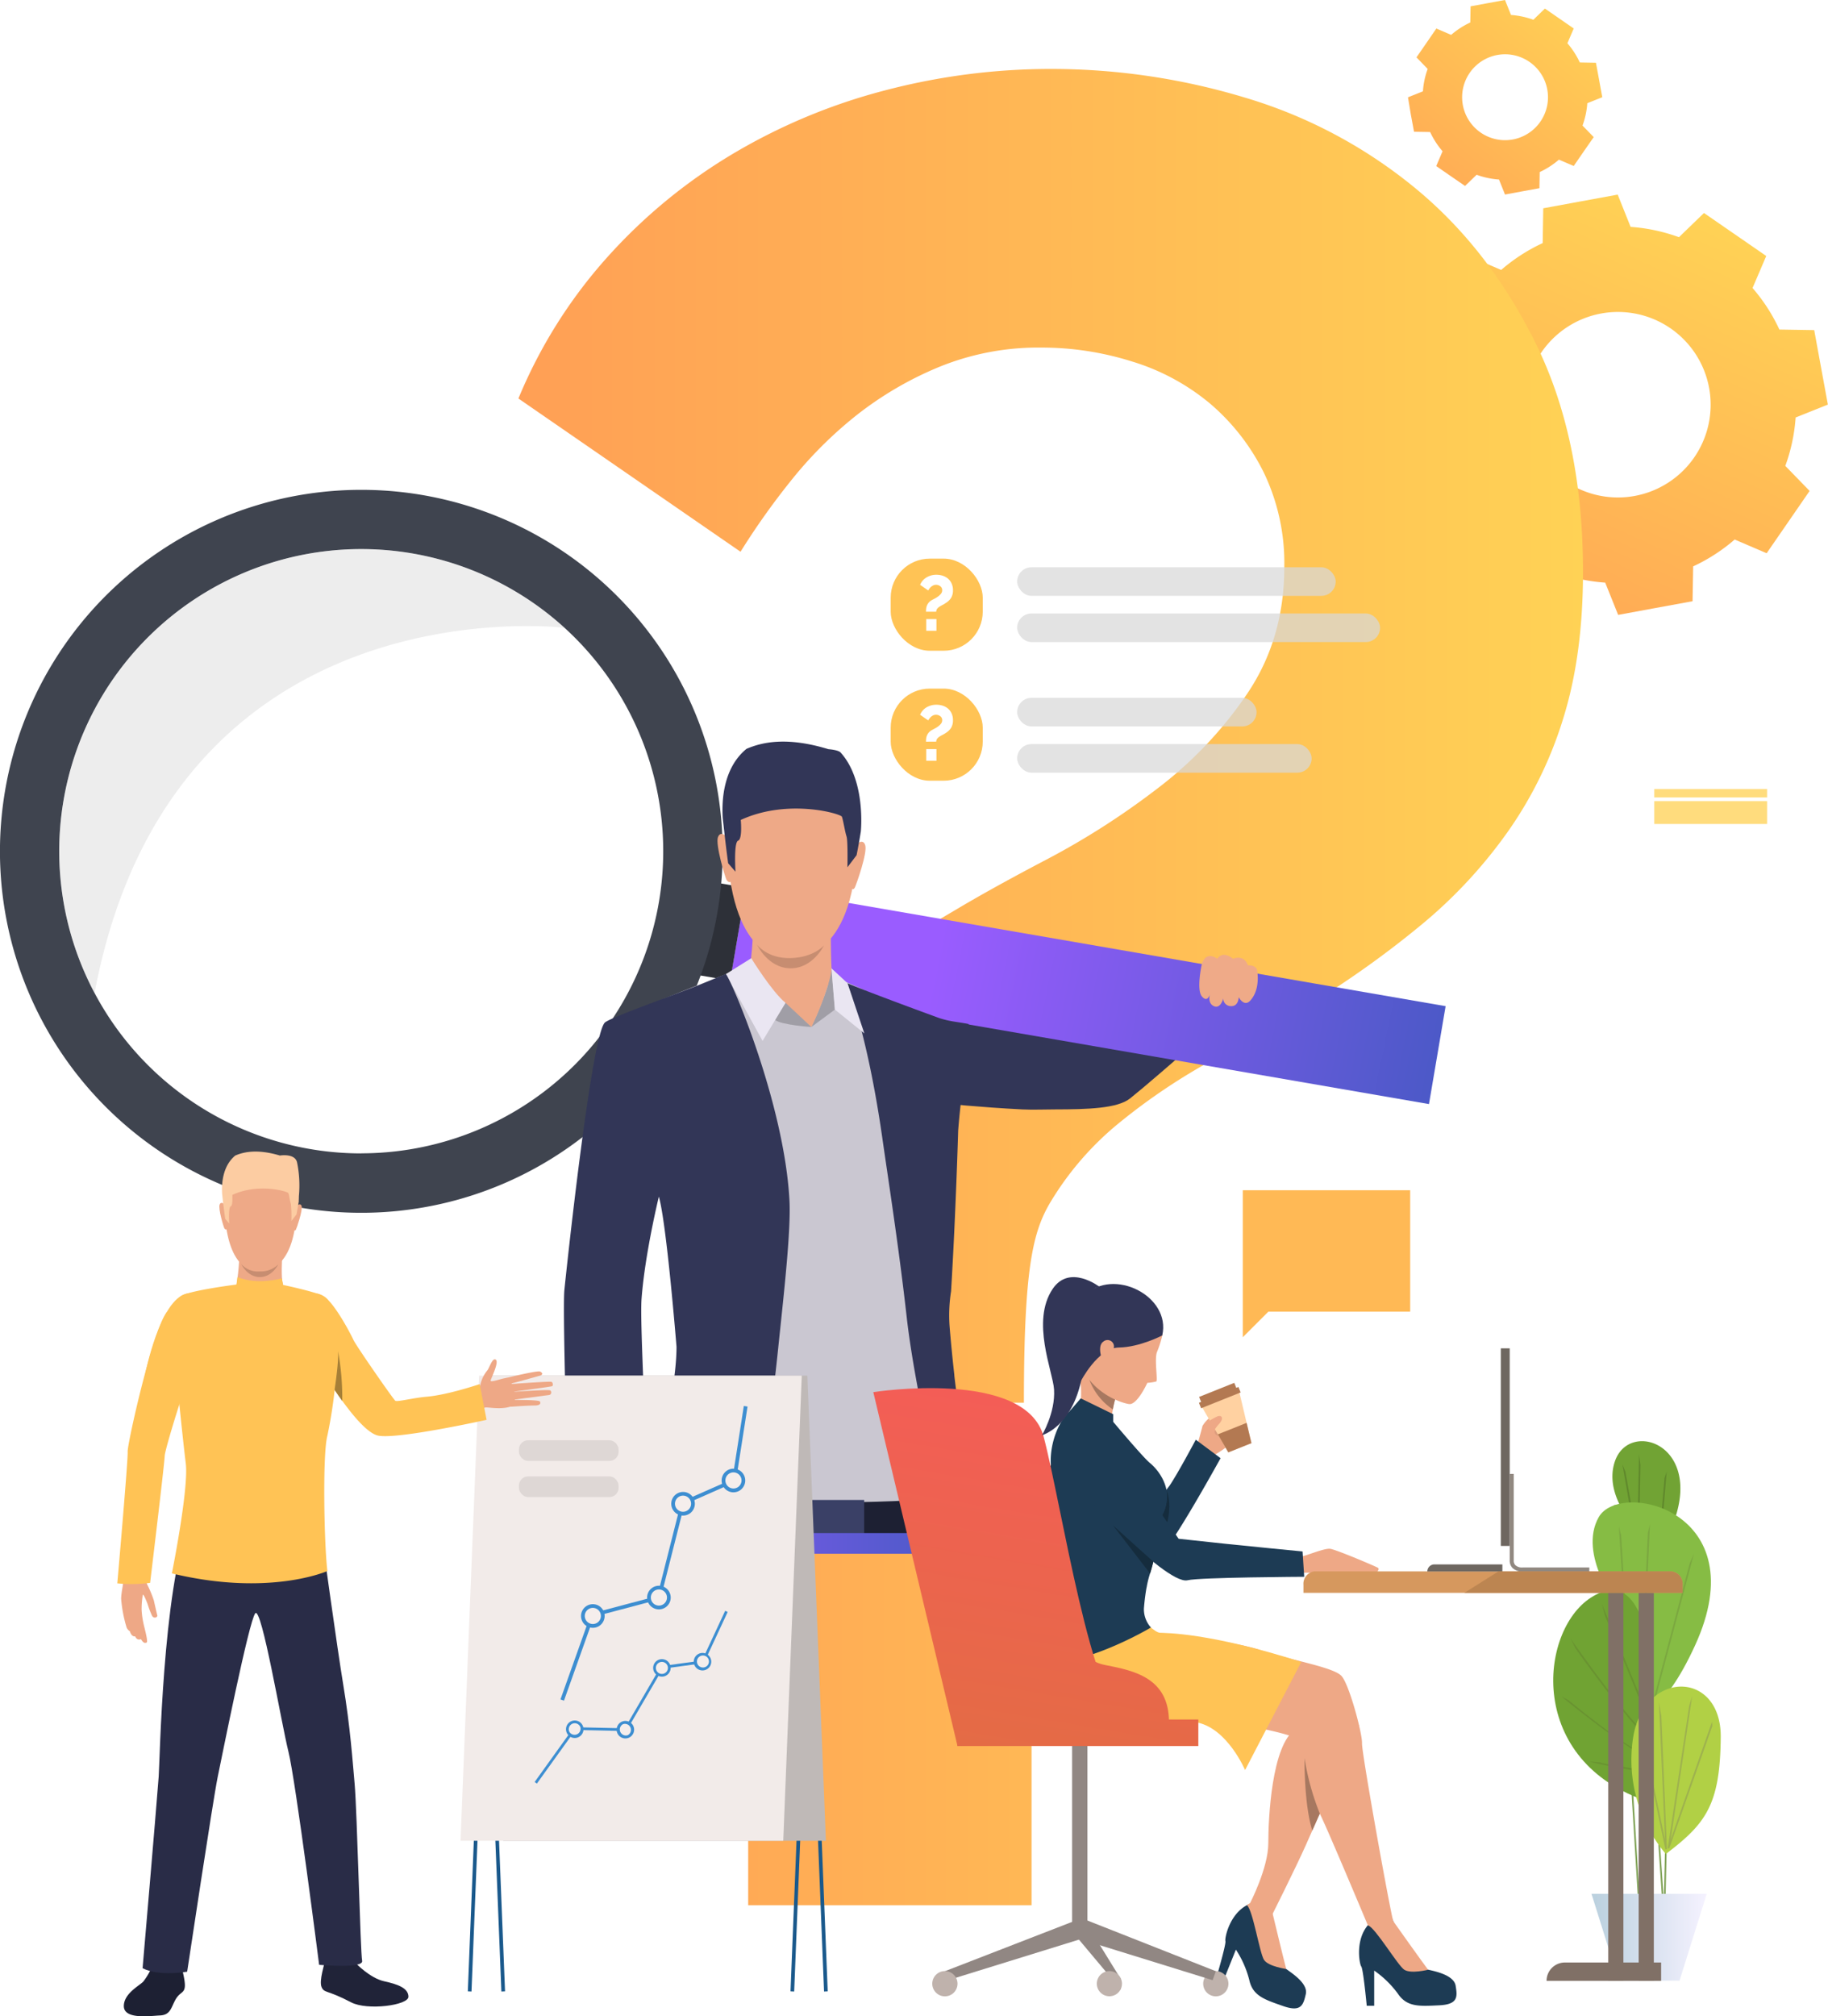 <?xml version="1.0" encoding="UTF-8"?>
<svg xmlns="http://www.w3.org/2000/svg" xmlns:xlink="http://www.w3.org/1999/xlink" viewBox="0 0 453.49 500">
  <defs>
    <style>.cls-1{mask:url(#mask);filter:url(#luminosity-noclip-2);}.cls-2{mix-blend-mode:multiply;fill:url(#linear-gradient);}.cls-3{fill:url(#linear-gradient-2);}.cls-4{fill:url(#linear-gradient-3);}.cls-5{fill:#ffb955;}.cls-6{fill:url(#linear-gradient-4);}.cls-7{fill:#323657;}.cls-8{fill:url(#linear-gradient-5);}.cls-9{fill:#2d3038;}.cls-10{fill:#3f444f;}.cls-11{fill:#c2c2c2;opacity:0.3;}.cls-12{fill:#cac7d1;}.cls-13{fill:#1d2033;}.cls-14{fill:#eea987;}.cls-15{fill:#c78d71;}.cls-16{fill:#a09ea6;}.cls-17{fill:#eae6f2;}.cls-18{fill:#3a4066;}.cls-19{fill:#efaa88;}.cls-20{fill:url(#linear-gradient-6);}.cls-21{fill:#50558a;}.cls-22{fill:#1a598c;}.cls-23{fill:#bfb9b7;}.cls-24{fill:#f2ebe9;}.cls-25{fill:#3d8ed1;}.cls-26{fill:#f5eeec;}.cls-27{fill:#ded7d5;}.cls-28{fill:#eea886;}.cls-29{fill:#ffc355;}.cls-30{fill:#202338;}.cls-31{fill:#2f6b8c;}.cls-32{fill:#292c47;}.cls-33{fill:#a67f37;}.cls-34{fill:#fccca2;}.cls-35{fill:#81a358;}.cls-36{fill:#71a334;}.cls-37{fill:#60892c;}.cls-38{fill:#86bc44;}.cls-39{fill:#7ba840;}.cls-40{fill:#70a333;}.cls-41{fill:#699331;}.cls-42{fill:#b1d045;}.cls-43{fill:#9eb24e;}.cls-44{fill:url(#linear-gradient-7);}.cls-45{mask:url(#mask-2);}.cls-46{fill:url(#linear-gradient-8);}.cls-47{fill:#454342;}.cls-48{fill:#918783;}.cls-49{fill:#1d3b54;}.cls-50{fill:#db9c7c;}.cls-51{fill:#152c3d;}.cls-52{fill:#a77860;}.cls-53{fill:url(#linear-gradient-9);}.cls-54{fill:url(#linear-gradient-10);}.cls-55{fill:url(#linear-gradient-11);}.cls-56{fill:#bfb2ac;}.cls-57{fill:#ffd1a1;}.cls-58{fill:#b37952;}.cls-59{fill:#d6985e;}.cls-60{fill:#807066;}.cls-61{fill:#6e6760;}.cls-62{fill:#918880;}.cls-63{fill:#bc8551;}.cls-64{fill:#d9d9d9;opacity:0.72;}.cls-65{fill:#fff;}.cls-66{fill:#ffdc7d;}.cls-67{filter:url(#luminosity-noclip);}</style>
    <filter id="luminosity-noclip" x="394.82" y="-8484.16" width="28.59" height="32766" color-interpolation-filters="sRGB">
      <feFlood flood-color="#fff" result="bg"></feFlood>
      <feBlend in="SourceGraphic" in2="bg"></feBlend>
    </filter>
    <mask id="mask" x="394.82" y="-8484.16" width="28.59" height="32766" maskUnits="userSpaceOnUse">
      <g class="cls-67"></g>
    </mask>
    <linearGradient id="linear-gradient" x1="394.82" y1="480.4" x2="423.41" y2="480.4" gradientUnits="userSpaceOnUse">
      <stop offset="0" stop-color="#fff"></stop>
      <stop offset="0.99"></stop>
    </linearGradient>
    <linearGradient id="linear-gradient-2" x1="367.77" y1="175.22" x2="422.6" y2="53.06" gradientUnits="userSpaceOnUse">
      <stop offset="0" stop-color="#ff9f55"></stop>
      <stop offset="1" stop-color="#ffd255"></stop>
    </linearGradient>
    <linearGradient id="linear-gradient-3" x1="343.72" y1="60.77" x2="393.7" y2="-1" xlink:href="#linear-gradient-2"></linearGradient>
    <linearGradient id="linear-gradient-4" x1="128.61" y1="244.78" x2="392.7" y2="244.78" xlink:href="#linear-gradient-2"></linearGradient>
    <linearGradient id="linear-gradient-5" x1="232" y1="238.93" x2="377" y2="268.55" gradientUnits="userSpaceOnUse">
      <stop offset="0" stop-color="#9a5cff"></stop>
      <stop offset="0.54" stop-color="#695adc"></stop>
      <stop offset="0.99" stop-color="#4059bf"></stop>
    </linearGradient>
    <linearGradient id="linear-gradient-6" x1="134.38" y1="382.73" x2="252.27" y2="382.73" gradientUnits="userSpaceOnUse">
      <stop offset="0" stop-color="#9a5cff"></stop>
      <stop offset="0.99" stop-color="#4059bf"></stop>
    </linearGradient>
    <linearGradient id="linear-gradient-7" x1="394.82" y1="480.4" x2="423.41" y2="480.4" gradientUnits="userSpaceOnUse">
      <stop offset="0" stop-color="#bad0de"></stop>
      <stop offset="1" stop-color="#f5f2ff"></stop>
    </linearGradient>
    <filter id="luminosity-noclip-2" x="394.82" y="469.64" width="28.59" height="21.52" color-interpolation-filters="sRGB">
      <feFlood flood-color="#fff" result="bg"></feFlood>
      <feBlend in="SourceGraphic" in2="bg"></feBlend>
    </filter>
    <mask id="mask-2" x="394.82" y="469.64" width="28.59" height="21.52" maskUnits="userSpaceOnUse">
      <g class="cls-1">
        <path class="cls-2" d="M423.41,469.64s-14.86,2.35-14.86,21.52h-7l-6.75-21.52Z"></path>
      </g>
    </mask>
    <linearGradient id="linear-gradient-8" x1="394.82" y1="480.4" x2="423.41" y2="480.4" gradientUnits="userSpaceOnUse">
      <stop offset="0" stop-color="#9fa0ad"></stop>
      <stop offset="0.99" stop-color="#55b5ff"></stop>
    </linearGradient>
    <linearGradient id="linear-gradient-9" x1="265.15" y1="443.13" x2="283.66" y2="333" gradientUnits="userSpaceOnUse">
      <stop offset="0" stop-color="#e36c44"></stop>
      <stop offset="1" stop-color="#f75a5a"></stop>
    </linearGradient>
    <linearGradient id="linear-gradient-10" x1="274.53" y1="444.71" x2="293.04" y2="334.58" xlink:href="#linear-gradient-9"></linearGradient>
    <linearGradient id="linear-gradient-11" x1="239.92" y1="438.89" x2="258.43" y2="328.76" xlink:href="#linear-gradient-9"></linearGradient>
  </defs>
  <title>Asset 2</title>
  <g id="Layer_2" data-name="Layer 2">
    <g id="Слой_1" data-name="Слой 1">
      <path class="cls-3" d="M442.9,115.53a43.71,43.71,0,0,0,2.56-12l8-3.2-1.7-9.24-1.69-9.23-8.64-.14a43.63,43.63,0,0,0-6.66-10.3l3.4-7.94-7.72-5.33-7.73-5.33-6.2,6a44.08,44.08,0,0,0-12-2.56l-3.2-8-9.23,1.69-9.24,1.7-.14,8.63a43.94,43.94,0,0,0-10.3,6.66l-7.94-3.4-5.33,7.72L353.84,79l6,6.21a43.93,43.93,0,0,0-2.56,12l-8,3.21,1.69,9.23,1.7,9.23,8.63.15a44.36,44.36,0,0,0,6.66,10.3l-3.4,7.93,7.72,5.33,7.73,5.33,6.21-6a43.56,43.56,0,0,0,12,2.56l3.21,8,9.23-1.7,9.23-1.69.15-8.64a44,44,0,0,0,10.3-6.66l7.93,3.4,5.33-7.72,5.33-7.73Zm-54.59,3.76a23,23,0,1,1,32-5.87A23,23,0,0,1,388.31,119.29Z"></path>
      <path class="cls-4" d="M392.59,31.14a20.33,20.33,0,0,0,1.19-5.55l3.71-1.48-.78-4.28-.79-4.27-4-.07a20.3,20.3,0,0,0-3.08-4.76l1.57-3.67-3.58-2.47-3.57-2.47L380.4,4.9a20.71,20.71,0,0,0-5.55-1.19L373.36,0l-4.27.78-4.27.79-.07,4A20.57,20.57,0,0,0,360,8.65l-3.67-1.58-2.46,3.58-2.47,3.57,2.78,2.88A19.82,19.82,0,0,0,353,22.65l-3.71,1.48L350,28.4l.79,4.27,4,.07a20.36,20.36,0,0,0,3.08,4.77l-1.57,3.67,3.57,2.47,3.58,2.46,2.87-2.77a20.31,20.31,0,0,0,5.55,1.18l1.49,3.72,4.27-.79,4.27-.78.07-4a20.57,20.57,0,0,0,4.77-3.08l3.67,1.57,2.46-3.57L395.37,34Zm-25.26,1.74a10.65,10.65,0,1,1,14.81-2.72A10.65,10.65,0,0,1,367.33,32.88Z"></path>
      <polygon class="cls-5" points="308.31 295.16 349.84 295.16 349.84 325.27 314.65 325.27 308.31 331.61 308.31 295.16"></polygon>
      <path class="cls-6" d="M184.34,347.83c0-43.61,3.38-62.2,10.13-78.66s20.69-30.82,41.8-43.07q9.51-5.7,23.44-13a190.64,190.64,0,0,0,27.23-17.42A99.54,99.54,0,0,0,309.42,172q9.18-13.6,9.19-31.35a51.83,51.83,0,0,0-5.07-23.43,53.77,53.77,0,0,0-13.3-17.1,55.15,55.15,0,0,0-19.32-10.45,74.63,74.63,0,0,0-22.48-3.48,65.18,65.18,0,0,0-25.33,4.75,86.33,86.33,0,0,0-20.59,12,101.7,101.7,0,0,0-16.46,16.46,180.76,180.76,0,0,0-12.35,17.42l-55.1-38A122.68,122.68,0,0,1,150.46,64a133.82,133.82,0,0,1,31-25.65,145.26,145.26,0,0,1,37.68-15.83A162,162,0,0,1,261,17.1a166,166,0,0,1,47.5,7,120.49,120.49,0,0,1,42.12,22.17Q369.27,61.43,381,85.19t11.71,56.68q0,20.28-4.75,35.78a99.32,99.32,0,0,1-13.61,28.18,119.07,119.07,0,0,1-20.9,22.8,239.5,239.5,0,0,1-27.23,19.64q-12.69,7.59-25.34,14.56a152,152,0,0,0-23.11,15.52A75.39,75.39,0,0,0,260.66,298c-4.44,7.39-6.65,16.37-6.65,49.85Zm1.27,124.63v-87.4h70.3v87.4Z"></path>
      <path class="cls-7" d="M310,246.72S287.12,267,280.35,272.39c-3.14,2.5-10.57,2.71-18.55,2.72-2.63,0-5.6.13-8.23,0h0c-10.48-.53-19.58-1.49-19.58-1.49s-27.18,1.38-25.85-15.49c0,0,3.16-5.1,7.22-6.27,3.75-1.07,21.92,1.9,24.89,2,3.27.15,26,4.57,26.85,4.43,1-.17,10.79-5.89,16-9.06,8-4.84,15.52-8.74,15.52-8.74Z"></path>
      <polygon class="cls-8" points="354.5 273.79 181.02 243.81 185.15 219.53 358.63 249.51 354.5 273.79"></polygon>
      <rect class="cls-9" x="175.4" y="219.34" width="7.74" height="23.35" transform="translate(41.33 -26.82) rotate(9.66)"></rect>
      <path class="cls-10" d="M89.64,121.47a89.64,89.64,0,1,0,89.63,89.63A89.63,89.63,0,0,0,89.64,121.47Zm0,164.55a74.9,74.9,0,0,1-66.18-39.77h0A74.92,74.92,0,1,1,89.64,286Z"></path>
      <path class="cls-11" d="M140.05,155.69S42.83,143.64,23.46,246.25h0a74.92,74.92,0,0,1,116.59-90.56Z"></path>
      <path class="cls-12" d="M144,375.28s8.85,2.69,12.56,2,1.84-46.19,2-55.65c.11-7.68,4.32-28,4.32-28v0s0,0,0,0v0c.42,1.52,6.09,22.56,6.29,32.67.21,10.49-1.37,50.63-1.37,50.63l15.63,1.52,44.92,1.1,9.37-1.11s-1.11-17.16-1.53-25.31c-.26-5.18-1.27-14.46-1-23.49,0,0-.16-9.53.78-13.63.11-18.1,1.2-36,1.2-36q.91-12.31,1.27-23.05c-2-1-4.36-2.27-6.26-3.17-5.9-2.81-14.11-6.59-19.38-9-3.09-1.42-6.11-2.45-6.11-2.45s-21.07-2-22.78-1.92a54.05,54.05,0,0,0-6.63,2.27c-7.47,2.84-21.87,8.61-24.17,10.26-3.36,2.4-10.47,59.63-10.79,63.64C141.69,323.9,144,375.28,144,375.28Z"></path>
      <path class="cls-13" d="M236.33,371.41s-30.83,2.63-57.83,0v8.86s40.55,5.86,59.18-1.69Z"></path>
      <path class="cls-7" d="M242.61,380.17c-1.93-10.53-4-23.75-5.48-35.95v0c-.13-1-.26-2.07-.38-3.1a.68.68,0,0,0,0-.15c-.48-4.33-.89-8.46-1.19-12.24a38.17,38.17,0,0,1,.38-8.51c1.18-19.38,1.76-39.79,1.76-39.79.62-8.36,2.33-19.22,2.57-26.5-2.87-.56-4.75-.61-7.37-1.51,0,0-16.9-6.15-22.85-8.66,0,0,5,11.79,8.79,38.12,1.44,10.11,4.11,27.14,6.07,44.52.77,6.86,2,13.79,3.23,20.33s2.36,12.68,2.93,17.92c.38,3.55,1,9.35,1.66,15.56.11,1,.21,1.91.32,2.88h10.12Q242.88,381.64,242.61,380.17Z"></path>
      <path class="cls-12" d="M208.45,249.87s.57,8.06-6.26,8.25S190,251.76,190,251.76l11.32,2.92,6.89-5.84Z"></path>
      <path class="cls-14" d="M199.24,188.1s15.65,2.64,13,27.13-16.46,22.33-17.38,22.3-13.89.29-14.57-29.65C180.28,207.88,180.08,185.74,199.24,188.1Z"></path>
      <path class="cls-14" d="M206.1,230.43s0,10.09.41,12.27c.45,2.35-12.56,9.14-21,1.23,0,0,1.7-11,1.17-14.91S206.1,230.43,206.1,230.43Z"></path>
      <path class="cls-14" d="M212.3,209.53s1.73-1.82,2.34.05-2.2,9.73-2.56,10.49c0,0-.32.71-.73.31S212.3,209.53,212.3,209.53Z"></path>
      <path class="cls-14" d="M180.45,207.65s-1.66-1.88-2.34-.05,1.82,10.08,2.13,10.59c0,0,.54.84,1,.46S180.45,207.65,180.45,207.65Z"></path>
      <path class="cls-7" d="M213.55,206.23c-.54,3.35-1.05,5.84-1.05,5.84l-2.27,3s.13-6.57-.21-7.6a18.43,18.43,0,0,1-.45-1.84c-.26-1.24-.53-2.64-.71-3.1-.3-.75-13.41-4.58-25.09.8,0,0,.1,1,.09,2.14,0,1.31-.15,2.78-.75,3-1.12.41-.65,7.7-.65,7.7l-1.82-2.1s-.53-3.81-1-8.18v0c-.12-1-.24-2.07-.35-3.11-.27-4.4.17-12.39,5.9-17.08,3.86-1.66,10-3.07,20.32.08,0,0,2.36.16,3,.8C214.89,193.57,213.55,206.23,213.55,206.23Z"></path>
      <path class="cls-15" d="M187.8,234.25s2.49,3.47,8.29,3.34,8.32-3.15,8.32-3.15-2.74,5.74-8.34,5.68S187.8,234.25,187.8,234.25Z"></path>
      <path class="cls-16" d="M207.12,250.36l-5.84,4.32s4.88-10.4,5-14.56Z"></path>
      <polygon class="cls-17" points="206.26 240.12 210.25 243.81 214.43 256.27 207.12 250.36 206.26 240.12"></polygon>
      <path class="cls-14" d="M205.53,243.83a68.67,68.67,0,0,1-4.25,10.85s-6.13-5.37-8.05-7.28S205.53,243.83,205.53,243.83Z"></path>
      <path class="cls-16" d="M194.87,248.68l6.41,6s-7.58-.51-9-1.77Z"></path>
      <path class="cls-17" d="M186.37,237.62s5.13,8.34,8.5,11.06l-5.69,9.44-9.11-16.56Z"></path>
      <path class="cls-7" d="M195.85,297.73c-1.24-23.88-14.29-54.51-15.78-56.18-1.16.44-5.25,2.16-6.54,2.67-7.05,2.79-21.45,7.88-23.39,9.28-3.37,2.41-9.73,62.41-10.13,66.41-.55,5.5,1.16,57.94,1.16,57.94a134.51,134.51,0,0,0,14.06,2.32,17.47,17.47,0,0,0,2.74.06c-.33,1-.64,1.91-.95,2.82H187.7c.09-.94.19-1.9.29-2.88.37-3.86.78-8,1.21-12.27,1.12-11.19,2.65-21.64,4-35C194.52,320.34,196.23,305,195.85,297.73Zm-36.69,24.34c.83-11.17,4.29-25.33,4.29-25.33,1.93,6.71,4.38,37.23,4.38,37.23,0,9.58-3.77,26.12-7.83,39.72C160.8,360,158.65,328.92,159.16,322.07Z"></path>
      <path class="cls-7" d="M159.73,346.65l-.19,33.52,0,2.88H147.43c-1.93-.54-4-1.21-6.26-2v-.85l-.72-53.64Z"></path>
      <rect class="cls-18" x="199.85" y="371.96" width="14.53" height="10.8"></rect>
      <path class="cls-19" d="M298.15,239.07s-1.41,6.28,0,8,2-.5,2-.5-.67,2.2,1,2.94,2.32-1.92,2.32-1.92a1.87,1.87,0,0,0,1.89,1.91c1.94.1,1.93-2.23,1.93-2.23s1.35,2.61,2.93.8c2.65-3,1.6-7.68,1.6-7.68s-.37-1.09-2.24-1c0,0-.7-2.74-3.71-1.63,0,0-2.42-2.2-3.9,0C302,237.76,299.26,235.57,298.15,239.07Z"></path>
      <rect class="cls-20" x="134.38" y="380.17" width="117.89" height="5.13"></rect>
      <path class="cls-14" d="M66.17,287.92s8.65,1.46,7.19,15-9.11,12.35-9.62,12.33-7.69.16-8.06-16.4C55.68,298.86,55.57,286.61,66.17,287.92Z"></path>
      <path class="cls-14" d="M70,311.56s-.33,5.62.2,6.83-6.92,5-11.56.64c0,0,.93-6.1.64-8.25S70,311.56,70,311.56Z"></path>
      <path class="cls-14" d="M73.53,299.1s1-1,1.3,0-1.22,5.48-1.42,5.81c0,0-.18.39-.4.17S73.53,299.1,73.53,299.1Z"></path>
      <path class="cls-14" d="M55.78,298.73s-.92-1-1.3,0,1,5.58,1.18,5.86c0,0,.29.47.53.26S55.78,298.73,55.78,298.73Z"></path>
      <path class="cls-15" d="M59.84,313.45a5.49,5.49,0,0,0,4.59,1.84,6.23,6.23,0,0,0,4.6-1.74s-1.52,3.18-4.62,3.14S59.84,313.45,59.84,313.45Z"></path>
      <path class="cls-13" d="M37.73,487.68a17.63,17.63,0,0,1-2.18,3.71c-1,1.05-4.81,2.94-4.83,6.07,0,3.39,6.43,2.45,9,2.33s2.72-1.94,3.78-3.86,2.14-1.6,2.34-3.15-.82-5-.82-5Z"></path>
      <path class="cls-21" d="M37.62,486.7l-.18,1.61a14,14,0,0,0,7.73.13l-.21-2.2Z"></path>
      <polygon class="cls-22" points="197.02 493.86 196.11 493.82 200.69 378.94 121.54 378.94 116.97 493.86 116.06 493.82 120.67 378.03 201.63 378.03 197.02 493.86"></polygon>
      <polygon class="cls-22" points="204.43 493.86 199.85 378.94 120.71 378.94 125.29 493.82 124.38 493.86 119.76 378.03 200.73 378.03 205.34 493.82 204.43 493.86"></polygon>
      <polygon class="cls-23" points="124.83 456.48 204.89 456.48 200.29 341.13 120.24 341.13 124.83 456.48"></polygon>
      <polygon class="cls-24" points="194.31 456.48 114.25 456.48 118.85 341.13 198.9 341.13 194.31 456.48"></polygon>
      <polygon class="cls-25" points="139.91 421.73 139.04 421.42 146.62 400.14 163.08 395.78 168.99 372.42 181.69 366.82 184.53 348.65 185.45 348.8 182.53 367.46 169.78 373.09 163.84 396.54 147.33 400.91 139.91 421.73"></polygon>
      <path class="cls-26" d="M165.37,394.6a2.47,2.47,0,1,1-3.47-.35A2.46,2.46,0,0,1,165.37,394.6Z"></path>
      <path class="cls-25" d="M165.32,398.43a2.93,2.93,0,1,1,.41-4.12A2.93,2.93,0,0,1,165.32,398.43Zm-3.13-3.82a2,2,0,1,0,2.82.28A2,2,0,0,0,162.19,394.61Z"></path>
      <path class="cls-26" d="M171.36,371.33a2.47,2.47,0,1,1-3.47-.35A2.47,2.47,0,0,1,171.36,371.33Z"></path>
      <path class="cls-25" d="M171.31,375.17a2.93,2.93,0,1,1,.41-4.13A2.95,2.95,0,0,1,171.31,375.17Zm-3.13-3.83a2,2,0,1,0,2.82.29A2,2,0,0,0,168.18,371.34Z"></path>
      <path class="cls-26" d="M183.87,365.57a2.47,2.47,0,1,1-3.48-.35A2.47,2.47,0,0,1,183.87,365.57Z"></path>
      <path class="cls-26" d="M149,399.17a2.47,2.47,0,1,1-3.47-.35A2.46,2.46,0,0,1,149,399.17Z"></path>
      <path class="cls-25" d="M148.93,403a2.93,2.93,0,1,1,.41-4.12A2.93,2.93,0,0,1,148.93,403Zm-3.13-3.82a2,2,0,1,0,2.82.28A2,2,0,0,0,145.8,399.18Z"></path>
      <rect class="cls-27" x="128.74" y="366.12" width="24.72" height="5.12" rx="2.27"></rect>
      <rect class="cls-27" x="128.74" y="357.16" width="24.72" height="5.12" rx="2.27"></rect>
      <path class="cls-25" d="M183.81,369.4a2.93,2.93,0,1,1,.41-4.12A2.94,2.94,0,0,1,183.81,369.4Zm-3.13-3.82a2,2,0,1,0,2.83.28A2,2,0,0,0,180.68,365.58Z"></path>
      <polygon class="cls-25" points="133.19 442.29 132.64 441.89 142.39 428.31 154.99 428.58 163.97 413.17 174.15 411.79 179.9 399.45 180.52 399.74 174.62 412.42 164.4 413.81 155.37 429.27 142.74 429 133.19 442.29"></polygon>
      <path class="cls-26" d="M156.86,428.21a1.83,1.83,0,1,1-2.4-1A1.83,1.83,0,0,1,156.86,428.21Z"></path>
      <path class="cls-25" d="M156,430.92a2.17,2.17,0,1,1,1.14-2.85A2.18,2.18,0,0,1,156,430.92Zm-1.44-3.36a1.49,1.49,0,0,0,1.17,2.73,1.49,1.49,0,0,0-1.17-2.73Z"></path>
      <path class="cls-26" d="M165.88,412.88a1.82,1.82,0,1,1-2.39-1A1.82,1.82,0,0,1,165.88,412.88Z"></path>
      <path class="cls-25" d="M165.06,415.6a2.17,2.17,0,1,1,1.14-2.85A2.17,2.17,0,0,1,165.06,415.6Zm-1.44-3.36a1.49,1.49,0,1,0,1.95.78A1.49,1.49,0,0,0,163.62,412.24Z"></path>
      <path class="cls-26" d="M176,411.34a1.83,1.83,0,1,1-2.4-1A1.83,1.83,0,0,1,176,411.34Z"></path>
      <path class="cls-26" d="M144.27,428.1a1.84,1.84,0,0,1-1,2.4,1.83,1.83,0,1,1,1-2.4Z"></path>
      <path class="cls-25" d="M143.44,430.81a2.17,2.17,0,1,1,1.14-2.85A2.17,2.17,0,0,1,143.44,430.81ZM142,427.45a1.49,1.49,0,0,0-.78,1.95,1.49,1.49,0,0,0,2.73-1.17A1.49,1.49,0,0,0,142,427.45Z"></path>
      <path class="cls-25" d="M175.13,414.06a2.17,2.17,0,1,1,1.14-2.85A2.17,2.17,0,0,1,175.13,414.06Zm-1.44-3.36a1.49,1.49,0,0,0,1.17,2.73,1.49,1.49,0,1,0-1.17-2.73Z"></path>
      <path class="cls-28" d="M116.4,345.5s2.61-.82,2.82-2.36a8.75,8.75,0,0,1,1.72-3.37c.49-.65,1.24-3.19,2.06-2.59s-1,4.25-1.27,5.09,3.33-.76,4.22-.54,3.2,6.29.62,7.1-5.87,0-6.29.23a17.24,17.24,0,0,1-1.85.66Z"></path>
      <path class="cls-28" d="M125.3,341.78s8.06-2,8.7-1.66.73.76,0,1-7.73,2.13-7.73,2.13,9.92-.73,10.51-.59c.35.09.55.93.17,1.09s-10.19,1.44-10.19,1.44,9.27-.67,9.73-.4a.64.64,0,0,1-.29,1.15l-9.26,1.21s6.78-.06,7,.39c.16.28.37,1-1.38,1s-5.89.31-5.89.31Z"></path>
      <path class="cls-29" d="M78.14,336.82s2.09,3.69,4.89,7.84c.25.38.52.77.79,1.16h0c.36.53.73,1.05,1.11,1.58s.91,1.24,1.38,1.84c2.59,3.37,5.33,6.23,7.4,6.74,4.48,1.1,27-3.89,27-3.89L119,343.23s-7.9,2.69-13.18,3.13c-3.23.27-7.27,1.33-7.75,1s-9.72-13.63-10.38-15.07-3.62-7.08-6.14-9.77a5,5,0,0,0-5.25-1.67C68.73,325.79,78.14,336.82,78.14,336.82Z"></path>
      <path class="cls-30" d="M88.32,486.89s3.48,3.66,7,4.43,6,1.74,6,3.84-10.18,3.49-14.23,1.37c-6-3.16-6.65-2.21-7.32-3.79s.8-5.8.76-6.3S88.32,486.89,88.32,486.89Z"></path>
      <path class="cls-31" d="M87.93,485.14a13.92,13.92,0,0,1,.39,1.75c-.07,0-8,.92-7.73-.45.19-1.12.47-2.33.47-2.33Z"></path>
      <path class="cls-32" d="M80,382.18s3.66,26.59,5.15,35.58c1.75,10.51,2.34,19.19,2.83,24.63.61,6.84,1.43,41.85,1.86,43.85s-10.67,1-10.67,1-5.81-45.65-7.63-52.93c-1.7-6.79-6.65-36.09-8.21-34.24S55.11,435.33,54,440.68s-7.57,48.26-7.57,48.26-6.89,1.25-11.06-.86c0,0,3.24-37.53,4-47.56.28-3.82,1-45.83,7.43-62.74C50.14,368.84,80,382.18,80,382.18Z"></path>
      <path class="cls-29" d="M69.22,318.42s9.68,2,10.83,3,3.45,11.69,3.58,14.64A114.88,114.88,0,0,1,81.22,356c-1.25,4.6-.8,27.21,0,33.58,0,0-14.35,6.43-38.58.59,0,0,4.22-21,3.45-27.26-1-8.07-2.92-27.88-2.92-27.88s-.06-12.11,1.65-13.55,14.27-3,14.27-3Z"></path>
      <path class="cls-29" d="M50.28,320.87s6.07,1.68,2.73,12.81c-2.61,8.72-3,10.6-3,10.6l-14-3.5s3.59-18.43,10.29-20C46.33,320.77,49,320.29,50.28,320.87Z"></path>
      <path class="cls-33" d="M83,344.66c.25.38.52.77.79,1.16h0c.36.53.73,1.05,1.11,1.58A63.17,63.17,0,0,0,83.85,335C84.12,337.42,83,344.66,83,344.66Z"></path>
      <path class="cls-29" d="M69.92,317s-6,1.77-11-.31l-.34,2.46s6.72,2.55,12,1.38Z"></path>
      <path class="cls-28" d="M35.58,389.21a18.41,18.41,0,0,0,.94,3.72,27.86,27.86,0,0,1,1.64,3.93c.1.41.75,3.36.87,3.73s-.74.93-1.29.14a24.08,24.08,0,0,1-1.14-3c-.24-.62-1-2.57-1.18-2.23a22.46,22.46,0,0,0-.29,3.61,20.63,20.63,0,0,0,.49,3.59c.17.85,1.2,4.44.75,4.62s-.84.12-1.4-.85c0,0-.94.49-1.45-.7,0,0-.84.28-1.31-1.26a2,2,0,0,1-.79-.89,33.36,33.36,0,0,1-1.37-7.19c.06-1.91.55-3.23.5-4.58a35.43,35.43,0,0,0-.65-4.25Z"></path>
      <path class="cls-29" d="M37.24,392.52a37.13,37.13,0,0,1-8.14.12s2.71-30.88,2.57-32.63,6.24-30.31,9.74-34.66l5.32,16.79c-.41-.13-5.79,17.11-5.87,18.89C40.76,363.41,37.24,392.52,37.24,392.52Z"></path>
      <path class="cls-34" d="M74.15,296.6a28.12,28.12,0,0,0-.47-8.41c-.58-2.26-4.24-1.64-4.24-1.64h0c-5.59-1.67-9-.9-11.07,0-3.17,2.6-3.41,7-3.27,9.45.06.58.13,1.16.19,1.72v0c.28,2.42.58,4.53.58,4.53l1,1.16s-.26-4,.36-4.26c.34-.12.42-.93.42-1.66s0-1.18,0-1.18c6.46-3,13.71-.86,13.88-.45s.25,1,.39,1.72c.09.41.18.8.25,1a33.72,33.72,0,0,1,.12,4.21l1.26-1.64s.16-.79.36-2h0c.07-.38.14-.81.22-1.27C74.09,297.94,74.14,297.43,74.15,296.6Z"></path>
      <rect class="cls-35" x="411.12" y="434.76" width="0.42" height="35.63" transform="translate(-29.57 28.76) rotate(-3.86)"></rect>
      <rect class="cls-35" x="403.35" y="373.13" width="0.42" height="96.58" transform="translate(-24.7 25.13) rotate(-3.46)"></rect>
      <rect class="cls-35" x="408.91" y="359.23" width="0.42" height="112.47"></rect>
      <rect class="cls-35" x="380.05" y="437" width="67.35" height="0.42" transform="translate(-32.67 841.01) rotate(-88.71)"></rect>
      <path class="cls-36" d="M408.87,382.23s-11.69-10-8.22-19.92,20.6-4.56,15.16,13.39A12.34,12.34,0,0,1,408.87,382.23Z"></path>
      <polygon class="cls-37" points="412.44 377.22 412.02 377.18 412.93 366.51 413.48 364.92 412.44 377.22"></polygon>
      <polygon class="cls-37" points="406.69 377.47 406.27 377.46 406.61 360.59 406.97 363.28 406.69 377.47"></polygon>
      <polygon class="cls-37" points="404.52 374.72 402.49 363.14 403.23 364.92 404.94 374.65 404.52 374.72"></polygon>
      <path class="cls-38" d="M401.48,398.6s-10.13-13.12-4.86-22.39,39.22-1.6,23.88,31.84S393.29,419,393.29,419Z"></path>
      <polygon class="cls-39" points="410.36 422.48 409.95 422.37 419.16 387.74 420.25 385.24 410.36 422.48"></polygon>
      <polygon class="cls-39" points="407.44 419.19 407.03 419.17 408.8 380.13 409.32 377.93 407.44 419.19"></polygon>
      <polygon class="cls-39" points="403.35 406.38 401.61 378.47 402.18 380.81 403.77 406.36 403.35 406.38"></polygon>
      <path class="cls-40" d="M409.11,410.39s-1.52-22.5-14.43-14.22-16.1,40.78,14.43,50.66Z"></path>
      <polygon class="cls-41" points="411.14 432.02 398.07 400.43 397.41 397.76 411.52 431.86 411.14 432.02"></polygon>
      <path class="cls-41" d="M413.27,434.24c-1.17,0-3.1-1.5-5.9-4.46-2.19-2.3-4.87-5.51-8-9.52-5.3-6.82-8.56-11.54-8.6-11.61l-1.18-2.4c0,.07,4.82,6.95,10.11,13.76,8.81,11.33,12.24,13.77,13.57,13.82Z"></path>
      <path class="cls-41" d="M415.22,438.49c-2.69,0-8.19-3-16.36-8.89-6.06-4.38-11.41-8.81-11.46-8.86l1.67.83c2,1.65,19.92,16.5,26.15,16.5Z"></path>
      <path class="cls-41" d="M397,437.05c.32.17,2.27.5,7.31,1.37a126.64,126.64,0,0,0,12.59,1.68v.42A125.68,125.68,0,0,1,404,438.79c-2.32-.4-4.68-.83-6.46-1.2-2.86-.57-3-.68-3-.75Z"></path>
      <path class="cls-42" d="M413.26,459.75a36.15,36.15,0,0,1-8.17-28.51c2.5-17.26,21.93-17.24,21.79-.47S423.22,452.21,413.26,459.75Z"></path>
      <polygon class="cls-43" points="414.1 458.39 413.73 458.29 419.05 422.99 419.8 420.61 414.49 456.07 424.72 426.93 424.8 428 414.1 458.39"></polygon>
      <polygon class="cls-43" points="413.15 458.65 407.44 431.34 407.39 429.23 413.05 456.12 411.54 422.07 412.15 425.56 413.54 458.55 413.15 458.65"></polygon>
      <polygon class="cls-44" points="423.41 469.64 416.66 491.16 401.57 491.16 394.82 469.64 423.41 469.64"></polygon>
      <g class="cls-45">
        <path class="cls-46" d="M423.41,469.64s-14.86,2.35-14.86,21.52h-7l-6.75-21.52Z"></path>
      </g>
      <polygon class="cls-47" points="399.04 492.84 399.04 492.84 399.04 492.83 399.04 492.84"></polygon>
      <path class="cls-28" d="M319.52,385.52a29.38,29.38,0,0,0,3.17.47c1,0,5.77-2.12,7.29-1.92s11.42,4.41,11.87,4.72-.21,1-.21,1l-22.73.27Z"></path>
      <rect class="cls-48" x="265.97" y="431.59" width="3.8" height="47.95"></rect>
      <path class="cls-49" d="M315.56,473.88a20.08,20.08,0,0,0,.72,4.59c.5,1.81,1.52,8.82,2.81,9.8s5.47,3.57,4.85,6.24-1.13,4.53-5.63,2.95-7.52-2.48-8.38-6.43a24.92,24.92,0,0,0-3.33-7.56l-3.26,8.1-1.71-.69s2.59-8.75,2.37-9.53,1.19-7.72,6.64-9.45S315.56,473.88,315.56,473.88Z"></path>
      <path class="cls-49" d="M345.64,476.44a20.74,20.74,0,0,0,2.38,4c1.15,1.49,4.7,7.62,6.27,8s6.4,1.28,6.83,4,.64,4.62-4.13,4.84-7.9.5-10.18-2.85a24.72,24.72,0,0,0-5.9-5.76v8.72h-1.85s-.86-9.08-1.35-9.72-1.78-7.62,2.63-11.24S345.64,476.44,345.64,476.44Z"></path>
      <path class="cls-28" d="M297.16,357.85s1.06-3.76,1.16-4.25a8,8,0,0,1,2.36-2.48,9.18,9.18,0,0,1,3.65-1.75,1.38,1.38,0,0,1,1,.6,2.72,2.72,0,0,1,.5,1.28,1.63,1.63,0,0,1,.87,1.33,1.42,1.42,0,0,1,.64,1.46s.77.47.59,1.19a11.15,11.15,0,0,0-1.27,1.45,23,23,0,0,1-4.91,3.84S298.68,362.79,297.16,357.85Z"></path>
      <path class="cls-49" d="M260,364.31c1.5-2.43,3.49-3.52,9.84.87s4.86,3.53,6.37,4.92S284.4,375,284.4,375a59.5,59.5,0,0,0,5.76-6.61c2.1-3.1,6.49-11.37,6.49-11.37l6.15,4.58s-11.95,21.68-14.45,23.28-10-1.08-13.94-2.73-8.06-3.78-9.85-4.23S256.1,370.63,260,364.31Z"></path>
      <path class="cls-50" d="M304,349.62s-3.11,2.66-2.74,3.21a1,1,0,0,0,.83.53l-.78,1.68s.11,1.4,1.6.87c0,0,0,1.32,1.35.64,0,0,.36.88,1.06.67a13.7,13.7,0,0,0,2.62-2s.24-.56-.59-1.19a1.4,1.4,0,0,0-.64-1.46,1.55,1.55,0,0,0-.87-1.33s0-1.77-1.51-1.88C304.33,349.37,304.13,349.51,304,349.62Z"></path>
      <path class="cls-51" d="M289.59,377.47s1.25-4.52-.22-8c0,0,.56,3.63-1,6.21C287.19,377.52,289.59,377.47,289.59,377.47Z"></path>
      <path class="cls-28" d="M337.14,427.84l-9.72,21.89c-.68,1.53-1.32,3-1.87,4.21L324,457.45c-2.58,5.8-8.93,18.45-8.93,18.45s-4.77.18-5-3.87c0,0,4.57-8.78,4.57-14.95s.83-24.35,6.73-28.27C328.5,424,333.17,423.11,337.14,427.84Z"></path>
      <path class="cls-28" d="M284.66,403.57a6.67,6.67,0,0,0,2.21,1.48c1,.27,18,1.56,25.79,4.14s18.23,4.24,20.17,6.45S338,430,337.89,432.31s6.88,41.1,7.75,44.13c.46,1.6-6.3,1-6.3,1s-9.62-22.93-11.67-27.17c-3.77-7.78-4-17.31-5.34-18.78s-16.76-4.79-25.6-4.79-28.64.74-30.76-.46-15.38-10-9.86-21.64S284.66,403.57,284.66,403.57Z"></path>
      <path class="cls-29" d="M322.82,412.13l-13.94,26.81s-4.23-10-11.6-11.74-36.79-.8-36.79-.8-13.49-17.08-1.93-26,25.05,1.4,25.05,1.4,2.79,3,4.14,3.09S299.86,404.78,322.82,412.13Z"></path>
      <path class="cls-28" d="M354.29,488.46s-4.27,1.07-5.91,0-7.2-10.47-9-11c0,0,1.78-3.63,6.3-1C345.64,476.44,353.08,486.9,354.29,488.46Z"></path>
      <path class="cls-28" d="M319.09,488.27s-4.36-.61-5.48-2.21-2.77-12.4-4.27-13.61c0,0,3-2.7,6.22,1.43C315.56,473.88,318.55,486.36,319.09,488.27Z"></path>
      <path class="cls-28" d="M277.09,345.2s-.27.85-.56,2.12c-.16.64-.32,1.4-.46,2.2-.39,2.23-.62,4.82,0,6.55,0,0-4.73,1.64-8.46-5,0,0,1.6-7.2-.48-11.57S277.09,345.2,277.09,345.2Z"></path>
      <path class="cls-52" d="M276.64,347c-.16.64-.43,1.71-.57,2.51A15.24,15.24,0,0,1,270.2,342,75.65,75.65,0,0,0,276.64,347Z"></path>
      <path class="cls-49" d="M289.34,372.85c-1,4.62-3.61,4.86-3.45,8.26s1.17,3.7-.59,9.08a26.38,26.38,0,0,0-.8,3.18c0,.13-.05.26-.08.39-.11.62-.21,1.25-.29,1.86-.16,1.14-.27,2.26-.35,3.27a6.79,6.79,0,0,0,1.74,4.7s-17.24,10.33-29.07,8.88c0,0,3.06-12.88,4.75-17.3s1.18-24.87-.06-29.25c-1.83-6.48,1.83-16.18,6.83-17.45l7.76,3.6s7.81,9.33,9.56,10.74S290.35,368.18,289.34,372.85Z"></path>
      <path class="cls-49" d="M263.7,354c2.19-1.83,5.36-4.95,10,1.23s8,10.16,9,12,9.69,14.35,9.69,14.35l11.82,1.27c4.16.45,18.93,1.88,18.93,1.88l.41,6.28s-26,.13-28.92.86-10.93-6.52-14.12-9.33-12.15-13-13.7-14S258,358.72,263.7,354Z"></path>
      <path class="cls-52" d="M327.42,449.73c-.68,1.53-1.32,3-1.87,4.21-2.09-6.71-1.92-17.93-1.92-17.93A63.25,63.25,0,0,0,327.42,449.73Z"></path>
      <rect class="cls-53" x="237.54" y="426.4" width="59.74" height="6.58"></rect>
      <path class="cls-54" d="M268.63,405.43s-1.51,6.09,5.58,7.47S290,416.05,290,427h-24.6Z"></path>
      <path class="cls-55" d="M237.54,433l-20.89-87.78s37.76-5.9,42.26,11.06,11.9,67.32,20.9,70.44S237.54,433,237.54,433Z"></path>
      <path class="cls-51" d="M286.11,387.26s-.39,1.61-.8,2.94l-9.19-11.92Z"></path>
      <polygon class="cls-49" points="276.17 352.6 276.17 350.7 268.11 346.77 265.32 350 276.17 352.6"></polygon>
      <path class="cls-56" d="M304.75,491.91a3.13,3.13,0,1,1-3.12-3.12A3.13,3.13,0,0,1,304.75,491.91Z"></path>
      <polygon class="cls-48" points="234.42 488.82 235.21 491.04 268.63 480.69 267.02 476.18 234.42 488.82"></polygon>
      <polygon class="cls-48" points="301.63 488.82 300.83 491.04 267.42 480.69 268.88 475.9 301.63 488.82"></polygon>
      <polygon class="cls-48" points="278.08 490.81 278.08 493.39 267.42 480.69 268.88 475.9 278.08 490.81"></polygon>
      <path class="cls-56" d="M278.34,491.91a3.12,3.12,0,1,1-3.12-3.12A3.12,3.12,0,0,1,278.34,491.91Z"></path>
      <path class="cls-56" d="M237.54,491.91a3.13,3.13,0,1,1-3.12-3.12A3.13,3.13,0,0,1,237.54,491.91Z"></path>
      <polygon class="cls-57" points="307.32 344.65 309.26 352.84 310.46 357.87 304.72 360.16 302.12 355.69 297.89 348.42 307.32 344.65"></polygon>
      <polygon class="cls-58" points="309.26 352.84 310.46 357.87 304.72 360.16 302.12 355.69 309.26 352.84"></polygon>
      <rect class="cls-58" x="297.49" y="344.58" width="9.4" height="1.85" transform="translate(-106.67 136.88) rotate(-21.79)"></rect>
      <rect class="cls-58" x="297.33" y="345.83" width="10.56" height="1.46" transform="translate(-107.03 137.11) rotate(-21.79)"></rect>
      <path class="cls-28" d="M298.36,353.64a13.9,13.9,0,0,1,3.67-2.41c.36-.12.73-.17,1,.12s.14,1-.71,1.87a10.31,10.31,0,0,0-1.58,2.36S299.57,356.21,298.36,353.64Z"></path>
      <path class="cls-7" d="M272.23,319.24c-3.56.79-1.44,9.72-3.82,22.21s-9.92,14.45-9.92,14.45,3.35-5.54,3-11.33c-.29-4.53-5.77-16.87-.35-24.94,4.19-6.23,11.56-.57,11.56-.57Z"></path>
      <path class="cls-28" d="M278.14,320a10.85,10.85,0,0,1,10.19,11.19,25.75,25.75,0,0,1-1.27,4c-.76,1.72.23,7.18-.22,7.39a11.59,11.59,0,0,1-2.21.34s-2.52,5.55-4.54,5.26-9.48-2.74-12.26-10.32S265.21,319.1,278.14,320Z"></path>
      <path class="cls-7" d="M288.33,331.16s-5.57,2.93-10.78,3-9.49,8.47-9.49,8.47-6.31-14.16.92-21.34S290.59,321.46,288.33,331.16Z"></path>
      <path class="cls-28" d="M276.33,334.16a1.59,1.59,0,0,0-2.63-1.45c-1.79,1.17-.14,6.14,1.24,5.84S276.24,335.19,276.33,334.16Z"></path>
      <path class="cls-59" d="M323.36,393v2h94.06v-2a3.09,3.09,0,0,0-2.76-3.33H326.12A3.09,3.09,0,0,0,323.36,393Z"></path>
      <path class="cls-60" d="M383.66,486.67h28.42a0,0,0,0,1,0,0v0a4.55,4.55,0,0,1-4.55,4.55H383.66a0,0,0,0,1,0,0v-4.55A0,0,0,0,1,383.66,486.67Z" transform="translate(795.75 977.88) rotate(180)"></path>
      <rect class="cls-60" x="406.53" y="395" width="3.76" height="96.21" transform="translate(816.81 886.21) rotate(180)"></rect>
      <rect class="cls-60" x="398.98" y="395" width="3.76" height="96.21" transform="translate(801.71 886.21) rotate(180)"></rect>
      <rect class="cls-61" x="372.32" y="334.36" width="2.21" height="49"></rect>
      <path class="cls-62" d="M377.74,389.7h16.54v-1H377.74a2.39,2.39,0,0,1-1.84-.6,1.62,1.62,0,0,1-.37-1.15V365.5h-1v21.35a2.68,2.68,0,0,0,.61,1.89A3.33,3.33,0,0,0,377.74,389.7Z"></path>
      <path class="cls-61" d="M354,387.94h18.62a0,0,0,0,1,0,0v0a1.76,1.76,0,0,1-1.76,1.76H354a0,0,0,0,1,0,0v-1.76A0,0,0,0,1,354,387.94Z" transform="translate(726.71 777.64) rotate(180)"></path>
      <path class="cls-63" d="M363.27,395h54.15v-2a3.12,3.12,0,0,0-2.84-3.33H371.75Z"></path>
      <rect class="cls-64" x="252.34" y="140.67" width="79.02" height="7.09" rx="3.55"></rect>
      <rect class="cls-64" x="252.34" y="152.13" width="90.03" height="7.09" rx="3.55"></rect>
      <rect class="cls-29" x="220.96" y="138.53" width="22.84" height="22.84" rx="9.69"></rect>
      <rect class="cls-64" x="252.34" y="173.05" width="59.39" height="7.09" rx="3.55"></rect>
      <rect class="cls-64" x="252.34" y="184.52" width="73.05" height="7.09" rx="3.55"></rect>
      <path class="cls-65" d="M229.72,151.69a5.77,5.77,0,0,1,.06-.85,2.69,2.69,0,0,1,.69-1.49,3.28,3.28,0,0,1,.81-.6l.67-.35a5.85,5.85,0,0,0,.81-.52,3.6,3.6,0,0,0,.69-.66,1.36,1.36,0,0,0,.29-.84,1.19,1.19,0,0,0-.47-1,1.68,1.68,0,0,0-1.06-.36,1.52,1.52,0,0,0-.69.15,2.5,2.5,0,0,0-.54.35,2,2,0,0,0-.41.45l-.31.45-2-1.4a3.88,3.88,0,0,1,1.59-1.83,4.68,4.68,0,0,1,2.47-.66,5.26,5.26,0,0,1,1.46.21,3.94,3.94,0,0,1,1.32.68,3.54,3.54,0,0,1,.94,1.2,3.87,3.87,0,0,1,.37,1.78,3.48,3.48,0,0,1-.45,1.84,4,4,0,0,1-1.35,1.3,6.34,6.34,0,0,1-.82.49c-.27.14-.53.29-.76.44a2.35,2.35,0,0,0-.56.52,1.18,1.18,0,0,0-.21.7Zm.06,4.73v-2.9h2.53v2.9Z"></path>
      <rect class="cls-29" x="220.96" y="170.76" width="22.84" height="22.84" rx="9.69"></rect>
      <path class="cls-65" d="M229.72,183.92a5.87,5.87,0,0,1,.06-.85,2.67,2.67,0,0,1,.22-.78,2.61,2.61,0,0,1,.47-.7,3.28,3.28,0,0,1,.81-.6l.67-.36a6.87,6.87,0,0,0,.81-.51,4,4,0,0,0,.69-.67,1.36,1.36,0,0,0,.29-.84,1.17,1.17,0,0,0-.47-1,1.75,1.75,0,0,0-1.75-.22,3,3,0,0,0-.54.35,2.22,2.22,0,0,0-.41.46c-.12.16-.22.31-.31.44l-2-1.39a3.86,3.86,0,0,1,1.59-1.84,4.77,4.77,0,0,1,2.47-.65,5.26,5.26,0,0,1,1.46.21,3.77,3.77,0,0,1,1.32.68,3.41,3.41,0,0,1,.94,1.19,3.9,3.9,0,0,1,.37,1.78,3.55,3.55,0,0,1-.45,1.85,4.12,4.12,0,0,1-1.35,1.3,7.61,7.61,0,0,1-.82.48,6.92,6.92,0,0,0-.76.45,2.16,2.16,0,0,0-.56.52,1.13,1.13,0,0,0-.21.69Zm.06,4.74v-2.9h2.53v2.9Z"></path>
      <rect class="cls-66" x="410.39" y="195.66" width="27.99" height="2.09" transform="translate(848.77 393.41) rotate(180)"></rect>
      <rect class="cls-66" x="410.39" y="198.66" width="27.99" height="5.66" transform="translate(848.77 402.99) rotate(180)"></rect>
    </g>
  </g>
</svg>

